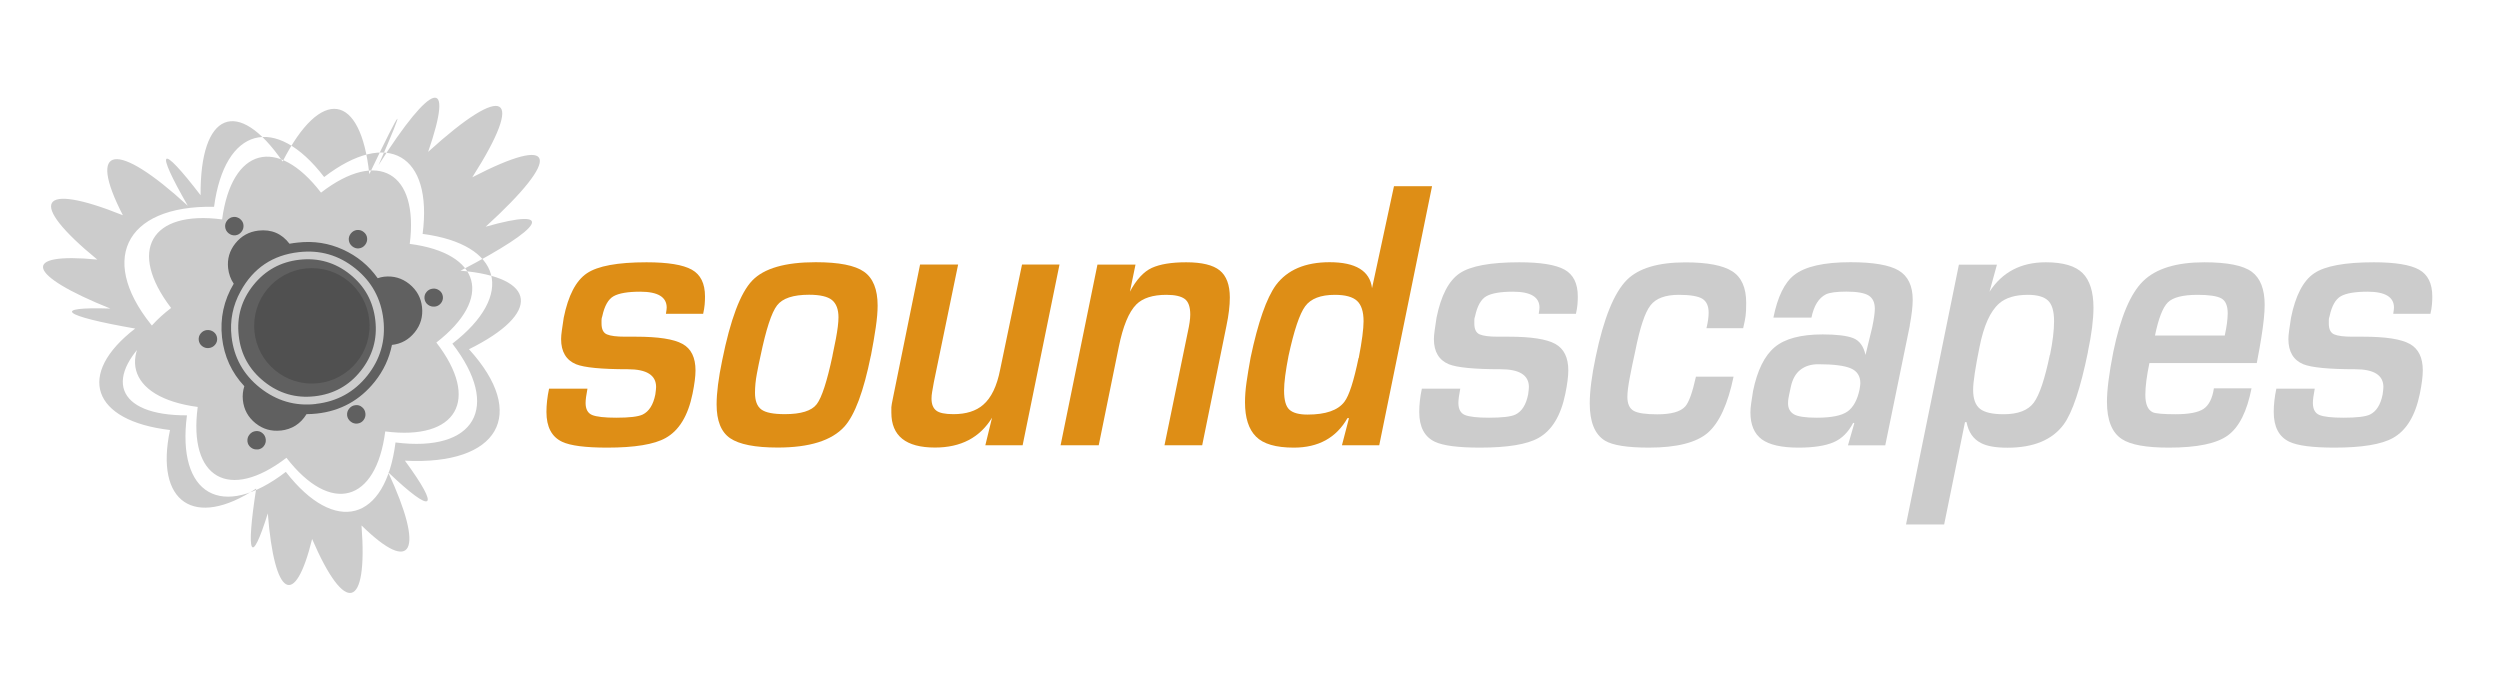 <?xml version="1.0" encoding="UTF-8"?> <svg xmlns="http://www.w3.org/2000/svg" width="295" height="82" viewBox="0 0 295 82"><g id="Text"><path d="M82.93,37.03h-4.35c.06-.37.09-.61.09-.73,0-1.25-1.04-1.88-3.12-1.88-1.47,0-2.51.18-3.14.53-.63.35-1.08,1.14-1.34,2.36-.06.15-.09.31-.09.46v.41c0,.67.21,1.1.64,1.28.42.18,1.14.27,2.13.27h1.28c2.64,0,4.47.28,5.5.85,1.03.56,1.54,1.61,1.54,3.13,0,.7-.12,1.62-.35,2.75-.53,2.59-1.58,4.33-3.17,5.22-1.35.76-3.65,1.14-6.9,1.14-2.58,0-4.35-.23-5.32-.69-1.23-.58-1.85-1.75-1.85-3.52,0-.85.1-1.77.31-2.75h4.53c-.15.76-.22,1.33-.22,1.69,0,.73.26,1.21.77,1.42.51.21,1.46.32,2.84.32,1.55,0,2.59-.12,3.12-.37.76-.37,1.26-1.16,1.5-2.38.06-.43.09-.72.09-.87,0-1.4-1.11-2.1-3.34-2.1-3.11,0-5.15-.2-6.11-.59-1.17-.49-1.76-1.48-1.76-2.97,0-.27.03-.62.09-1.03.06-.41.13-.91.22-1.49.53-2.62,1.44-4.37,2.73-5.24,1.29-.87,3.63-1.3,7.04-1.3,2.52,0,4.3.29,5.34.87,1.04.58,1.56,1.63,1.56,3.16,0,.31-.01.63-.04.96-.03.34-.09.7-.18,1.1Z" style="fill:#de8e16; stroke-width:0px;"></path><path d="M102.76,41.97c-.85,4.21-1.89,7-3.12,8.37-1.5,1.65-4.12,2.47-7.87,2.47-2.67,0-4.54-.37-5.61-1.1-1.07-.73-1.6-2.06-1.6-3.98,0-1.37.22-3.11.66-5.22.97-4.82,2.15-7.95,3.54-9.4,1.39-1.45,3.89-2.17,7.5-2.17,2.73,0,4.62.37,5.69,1.12,1.07.75,1.61,2.08,1.61,4,0,.7-.07,1.56-.22,2.58-.15,1.02-.34,2.13-.57,3.32ZM98.23,41.97c.18-.92.31-1.57.4-1.97.2-1.07.31-1.92.31-2.56,0-.94-.26-1.62-.77-2.04-.51-.41-1.41-.62-2.7-.62-1.88,0-3.14.42-3.78,1.26-.65.84-1.29,2.81-1.94,5.92-.15.64-.29,1.36-.44,2.15-.15.79-.22,1.54-.22,2.24,0,.95.25,1.6.75,1.97.5.37,1.42.55,2.77.55,1.91,0,3.16-.39,3.76-1.17.6-.78,1.22-2.69,1.87-5.74Z" style="fill:#de8e16; stroke-width:0px;"></path><path d="M125.02,31.22l-4.35,21.32h-4.4l.79-3.25c-1.44,2.35-3.68,3.52-6.73,3.52-3.43,0-5.15-1.37-5.15-4.12v-.64c0-.12.07-.53.22-1.24l3.17-15.6h4.49s-2.87,13.91-2.87,13.91c-.09.49-.15.87-.2,1.14s-.07.53-.07.78c0,.64.18,1.11.55,1.4.36.29,1.04.43,2.04.43,1.49,0,2.66-.37,3.5-1.1.96-.82,1.63-2.21,2.01-4.17l2.58-12.39h4.41Z" style="fill:#de8e16; stroke-width:0px;"></path><path d="M144.72,38.45l-2.86,14.09h-4.45s2.76-13.41,2.76-13.41c.18-.82.28-1.49.28-2.01,0-.92-.22-1.53-.66-1.85-.44-.32-1.16-.48-2.15-.48-1.61,0-2.8.38-3.56,1.14-.88.89-1.57,2.56-2.07,5.03l-2.36,11.58h-4.5s4.35-21.32,4.35-21.32h4.49l-.66,3.2c.76-1.43,1.63-2.37,2.59-2.81.97-.44,2.32-.66,4.05-.66,1.85,0,3.17.32,3.96.96.79.64,1.19,1.71,1.19,3.2,0,.95-.13,2.06-.4,3.34Z" style="fill:#de8e16; stroke-width:0px;"></path><path d="M168.98,21.98l-6.23,30.56h-4.4l.83-3.2h-.18c-1.32,2.32-3.43,3.48-6.33,3.48-2.11,0-3.6-.43-4.46-1.3-.87-.87-1.3-2.22-1.3-4.05,0-.73.06-1.52.18-2.36s.28-1.81.48-2.91c.88-4.18,1.88-7.03,2.99-8.56,1.35-1.8,3.46-2.7,6.33-2.7,3.08,0,4.75,1.02,5.01,3.06l2.59-12.03h4.49ZM160.33,42.25c.38-1.98.57-3.43.57-4.35,0-1.13-.26-1.93-.77-2.4-.51-.47-1.38-.71-2.62-.71-1.67,0-2.84.45-3.5,1.35-.66.9-1.31,2.84-1.96,5.83-.35,1.8-.53,3.17-.53,4.12,0,1.13.21,1.88.64,2.26.42.38,1.14.57,2.13.57,2.14,0,3.59-.5,4.35-1.51.56-.73,1.11-2.46,1.67-5.17Z" style="fill:#de8e16; stroke-width:0px;"></path><path d="M185.92,37.03h-4.35c.06-.37.09-.61.09-.73,0-1.25-1.04-1.88-3.12-1.88-1.47,0-2.51.18-3.14.53-.63.35-1.08,1.14-1.34,2.36-.06.15-.09.31-.09.46v.41c0,.67.21,1.1.64,1.28.42.18,1.14.27,2.13.27h1.28c2.64,0,4.47.28,5.5.85s1.54,1.61,1.54,3.13c0,.7-.12,1.62-.35,2.75-.53,2.59-1.58,4.33-3.17,5.22-1.35.76-3.65,1.14-6.9,1.14-2.58,0-4.35-.23-5.32-.69-1.23-.58-1.85-1.75-1.85-3.52,0-.85.1-1.77.31-2.75h4.53c-.15.76-.22,1.33-.22,1.69,0,.73.26,1.21.77,1.42.51.21,1.46.32,2.84.32,1.55,0,2.59-.12,3.12-.37.76-.37,1.26-1.16,1.5-2.38.06-.43.09-.72.09-.87,0-1.4-1.11-2.1-3.34-2.1-3.11,0-5.14-.2-6.11-.59-1.17-.49-1.76-1.48-1.76-2.97,0-.27.03-.62.09-1.03.06-.41.13-.91.22-1.49.53-2.62,1.44-4.37,2.73-5.24,1.29-.87,3.63-1.3,7.04-1.3,2.52,0,4.3.29,5.34.87,1.04.58,1.56,1.63,1.56,3.16,0,.31-.01.63-.04.96-.03.34-.09.7-.18,1.1Z" style="fill:#ccc; stroke-width:0px;"></path><path d="M205.71,38.73h-4.35c.18-.73.26-1.34.26-1.83,0-.79-.25-1.34-.75-1.65-.5-.3-1.42-.46-2.77-.46-1.58,0-2.7.41-3.34,1.24-.65.82-1.25,2.62-1.8,5.4-.24,1.07-.45,2.1-.64,3.09-.19.99-.29,1.76-.29,2.31,0,.82.25,1.37.75,1.65.5.28,1.42.41,2.77.41,1.64,0,2.74-.3,3.3-.92.44-.49.86-1.66,1.27-3.52h4.44c-.67,3.23-1.69,5.44-3.03,6.61-1.35,1.17-3.67,1.76-6.95,1.76-2.55,0-4.28-.27-5.19-.82-1.2-.73-1.8-2.2-1.8-4.39,0-1.43.23-3.26.7-5.49.94-4.54,2.17-7.58,3.69-9.1,1.38-1.37,3.68-2.06,6.9-2.06,2.58,0,4.42.35,5.52,1.05,1.1.7,1.65,1.94,1.65,3.71,0,.7-.02,1.22-.07,1.56-.04.33-.14.82-.29,1.46Z" style="fill:#ccc; stroke-width:0px;"></path><path d="M225.36,38.41l-2.9,14.14h-4.4l.75-2.61-.13-.05c-.59,1.13-1.37,1.9-2.35,2.31-.98.41-2.35.62-4.11.62-1.99,0-3.44-.33-4.33-.98-.89-.66-1.34-1.72-1.34-3.18,0-.3.03-.66.09-1.08.06-.41.13-.89.22-1.44.5-2.44,1.35-4.16,2.55-5.17,1.2-1.01,3.09-1.51,5.67-1.51,1.64,0,2.84.15,3.58.43.75.29,1.24.95,1.47,1.99l.79-3.25c.21-1.01.31-1.74.31-2.2,0-.73-.24-1.25-.73-1.56-.48-.3-1.36-.46-2.62-.46-1.17,0-1.98.11-2.42.32-.85.43-1.42,1.34-1.71,2.75h-4.49c.5-2.47,1.32-4.15,2.46-5.03,1.29-1.01,3.5-1.51,6.64-1.51,2.7,0,4.59.33,5.69.98,1.1.66,1.65,1.81,1.65,3.45,0,.79-.12,1.8-.35,3.02ZM219.43,45.95c.06-.37.09-.61.09-.73,0-.85-.38-1.44-1.14-1.76-.76-.32-2.04-.48-3.83-.48-.85,0-1.55.22-2.11.66-.56.44-.93,1.11-1.12,1.99s-.29,1.36-.29,1.42c-.03.18-.04.37-.04.55,0,.58.23,1.01.68,1.28.45.27,1.36.41,2.7.41,1.73,0,2.94-.24,3.63-.73.69-.49,1.17-1.36,1.43-2.61Z" style="fill:#ccc; stroke-width:0px;"></path><path d="M246.38,41.52c-.88,4.3-1.83,7.15-2.86,8.56-1.35,1.83-3.56,2.75-6.64,2.75-1.38,0-2.42-.18-3.12-.55-.91-.46-1.48-1.28-1.71-2.47h-.18s-2.46,12.08-2.46,12.08h-4.5s6.24-30.66,6.24-30.66h4.49l-.88,3.2c1.5-2.32,3.71-3.48,6.64-3.48,2.05,0,3.5.43,4.35,1.28.85.85,1.28,2.21,1.28,4.07,0,1.4-.22,3.14-.66,5.22ZM241.9,41.88c.32-1.56.48-2.88.48-3.98,0-1.19-.24-2-.73-2.45-.48-.44-1.27-.66-2.35-.66-1.5,0-2.62.34-3.39,1.01-1.06.92-1.83,2.64-2.33,5.17-.24,1.16-.42,2.17-.55,3.02-.13.85-.2,1.53-.2,2.01,0,1.07.27,1.81.81,2.24.54.43,1.47.64,2.79.64,1.7,0,2.89-.46,3.56-1.37s1.3-2.79,1.89-5.63Z" style="fill:#ccc; stroke-width:0px;"></path><path d="M266.3,42.84h-12.67c-.32,1.53-.48,2.78-.48,3.75,0,1.1.29,1.78.88,2.06.35.15,1.25.23,2.68.23,1.58,0,2.69-.21,3.32-.64.63-.43,1.03-1.24,1.21-2.42h4.44c-.53,2.71-1.45,4.56-2.77,5.54-1.32.98-3.65,1.46-6.99,1.46-2.67,0-4.51-.33-5.54-1.01-1.17-.76-1.76-2.23-1.76-4.39,0-1.4.25-3.37.75-5.9.85-4.12,2.03-6.91,3.54-8.37,1.51-1.46,3.91-2.2,7.19-2.2,2.73,0,4.59.37,5.61,1.12,1.01.75,1.52,2.05,1.52,3.91,0,.92-.13,2.21-.4,3.89-.09.58-.26,1.57-.53,2.97ZM262.52,39.59c.12-.55.21-1.03.26-1.44s.09-.8.09-1.17c0-.92-.26-1.51-.77-1.78-.51-.27-1.44-.41-2.79-.41-1.73,0-2.9.3-3.5.89s-1.11,1.9-1.52,3.91h8.22Z" style="fill:#ccc; stroke-width:0px;"></path><path d="M286.75,37.03h-4.35c.06-.37.09-.61.09-.73,0-1.25-1.04-1.88-3.12-1.88-1.47,0-2.51.18-3.14.53-.63.35-1.08,1.14-1.34,2.36-.06.15-.09.31-.09.46v.41c0,.67.21,1.1.64,1.28.42.18,1.14.27,2.13.27h1.28c2.64,0,4.47.28,5.5.85s1.54,1.61,1.54,3.13c0,.7-.12,1.62-.35,2.75-.53,2.59-1.58,4.33-3.17,5.22-1.35.76-3.65,1.14-6.9,1.14-2.58,0-4.35-.23-5.32-.69-1.23-.58-1.85-1.75-1.85-3.52,0-.85.1-1.77.31-2.75h4.53c-.15.76-.22,1.33-.22,1.69,0,.73.26,1.21.77,1.42.51.21,1.46.32,2.84.32,1.55,0,2.59-.12,3.12-.37.76-.37,1.26-1.16,1.5-2.38.06-.43.09-.72.09-.87,0-1.4-1.11-2.1-3.34-2.1-3.11,0-5.14-.2-6.11-.59-1.17-.49-1.76-1.48-1.76-2.97,0-.27.03-.62.09-1.03.06-.41.13-.91.22-1.49.53-2.62,1.44-4.37,2.73-5.24,1.29-.87,3.63-1.3,7.04-1.3,2.52,0,4.3.29,5.34.87,1.04.58,1.56,1.63,1.56,3.16,0,.31-.01.63-.04.96-.03.34-.09.7-.18,1.1Z" style="fill:#ccc; stroke-width:0px;"></path></g><g id="Symbol"><path d="M42.66,62.02c.76,9.94-1.92,10.67-5.83,1.58-2.04,8.31-4.45,6.92-5.23-3.02-1.98,6.35-2.61,5.01-1.37-2.93-7.3,4.82-11.98,1.64-10.17-6.91-9.22-1.08-11.11-6.58-4.11-11.97-8.63-1.5-9.98-2.59-2.93-2.36-9.95-4-10.66-6.66-1.54-5.78-8.34-6.83-6.95-9.24,3.02-5.23-4.31-8.36-.78-8.88,7.66-1.12-3.96-6.89-3.26-7.46,1.51-1.24-.08-9.83,4.38-11.67,9.68-3.98,4.51-8.85,9.21-8.16,10.23,1.49,3.95-8.26,4.45-8.76,1.09-1.07,6.31-9.95,9-10.67,5.85-1.56,9.13-8.29,11.53-6.91,5.21,3,9.97-5.17,10.7-2.48,1.58,5.83,8.34-2.36,6.98.03-2.97,5.19,9.09.77,9.55,5.04,1,9.27,7,7.67,3.52,13.72-7.56,13.15,4.27,5.82,3.36,6.45-1.98,1.36,4.33,9.3,2.9,12.21-3.12,6.3ZM46.66,52.21c9.41,1.2,12.5-4.17,6.72-11.66,7.47-5.76,5.85-11.72-3.51-12.95,1.21-9.36-4.13-12.45-11.62-6.71-5.75-7.51-11.74-5.89-12.99,3.51-10.72-.19-13.85,6.55-6.81,14.64-6.48,5.41-4.82,10,3.61,9.97-1.23,9.38,4.14,12.45,11.67,6.67,5.8,7.48,11.76,5.88,12.94-3.47ZM45.46,50.9c-1.08,8.42-6.44,9.86-11.66,3.12-6.76,5.18-11.59,2.42-10.47-6-8.45-1.12-9.89-6.5-3.14-11.68-5.16-6.75-2.39-11.55,6.02-10.45,1.13-8.44,6.49-9.9,11.67-3.16,6.73-5.19,11.55-2.4,10.47,6.05,8.42,1.09,9.86,6.44,3.14,11.64,5.21,6.75,2.43,11.58-6.03,10.49ZM36.3,38.99c.77-.22.86-.73.19-1.1-.22-.78-.75-.84-1.15-.15-.75.19-.79.7-.1,1.11.19.74.68.81,1.06.14Z" style="fill:#ccc; stroke-width:0px;"></path><path d="M24.64,41.07c-.28.03-.54-.04-.78-.22-.24-.18-.37-.42-.41-.72-.03-.3.05-.57.24-.79.19-.23.43-.36.71-.39.3-.03.57.04.81.22.24.18.37.42.41.72.03.3-.05.57-.24.79-.19.23-.44.36-.74.39ZM33.13,50.8c-1.12.12-2.11-.16-2.98-.86-.87-.7-1.37-1.6-1.49-2.72-.06-.56,0-1.11.17-1.65-1.51-1.61-2.38-3.53-2.63-5.74-.25-2.28.21-4.4,1.38-6.35-.37-.55-.58-1.15-.66-1.82-.12-1.1.16-2.08.86-2.95.7-.87,1.6-1.37,2.72-1.5,1.53-.17,2.75.35,3.66,1.55.34-.06.67-.11,1-.14,1.87-.21,3.64.07,5.31.83,1.67.76,3.04,1.88,4.1,3.38.25-.09.5-.15.76-.18,1.12-.12,2.11.17,2.98.87.87.71,1.37,1.61,1.49,2.71.12,1.12-.16,2.11-.86,2.98-.7.87-1.59,1.37-2.69,1.49-.32,1.6-1,3.05-2.03,4.34-1.76,2.2-4.03,3.45-6.82,3.76-.39.04-.8.07-1.23.07-.7,1.14-1.71,1.79-3.05,1.94ZM27.79,27.77c-.3.03-.57-.05-.81-.24-.24-.19-.38-.44-.41-.74-.03-.28.05-.54.24-.78.19-.24.44-.38.74-.41.28-.03.54.05.78.24.24.19.37.43.4.71.03.3-.05.57-.24.81-.19.24-.43.37-.71.41ZM37.28,47.66c2.49-.28,4.51-1.39,6.06-3.33,1.54-1.94,2.18-4.15,1.9-6.62-.28-2.47-1.38-4.49-3.32-6.04-1.94-1.56-4.15-2.2-6.64-1.92-3.09.34-5.39,1.88-6.89,4.62-.92,1.67-1.28,3.45-1.07,5.34.28,2.47,1.39,4.48,3.35,6.04,1.96,1.55,4.16,2.2,6.61,1.92ZM37.12,46.76c-2.21.25-4.2-.33-5.95-1.73-1.75-1.4-2.76-3.21-3-5.42-.25-2.24.33-4.22,1.73-5.97,1.4-1.74,3.21-2.74,5.43-2.99,2.23-.25,4.22.32,5.97,1.72,1.74,1.39,2.74,3.21,2.99,5.44.25,2.21-.33,4.2-1.72,5.95-1.39,1.75-3.21,2.75-5.44,3ZM30.41,53.03c-.3.03-.57-.04-.81-.23-.24-.19-.37-.43-.4-.71-.03-.3.04-.57.24-.81.19-.24.44-.38.74-.41.3-.03.56.04.79.24.23.19.36.44.39.74.03.28-.04.54-.22.78-.18.24-.42.37-.72.41ZM36.26,39.09c.28-.03.4-.17.38-.43-.03-.28-.19-.4-.47-.37-.26.03-.37.18-.34.46.03.26.17.37.43.34ZM42.18,49.98c-.3.03-.57-.04-.81-.24-.24-.19-.37-.43-.41-.71-.03-.3.04-.57.24-.81.19-.24.44-.38.74-.41.3-.04.56.04.79.24.23.19.36.44.39.74.03.28-.04.54-.22.78-.18.24-.42.37-.72.41ZM42.35,29.31c-.28.03-.54-.05-.78-.24-.24-.19-.38-.44-.41-.74-.03-.28.05-.54.24-.78.19-.24.43-.37.71-.41.3-.03.57.04.81.24.24.19.37.43.4.71.03.3-.05.57-.24.81-.19.24-.44.38-.74.41ZM51.31,36.18c-.3.03-.57-.04-.81-.22-.24-.18-.37-.42-.41-.72-.03-.3.05-.57.24-.79.19-.23.44-.36.74-.39.28-.03.54.04.78.22.24.18.37.42.41.72.03.3-.05.56-.24.79-.19.23-.43.36-.71.39Z" style="fill:#606060; stroke-width:0px;"></path><circle cx="36.8" cy="38.45" r="6.81" style="fill:#505050; stroke-width:0px;"></circle></g></svg> 